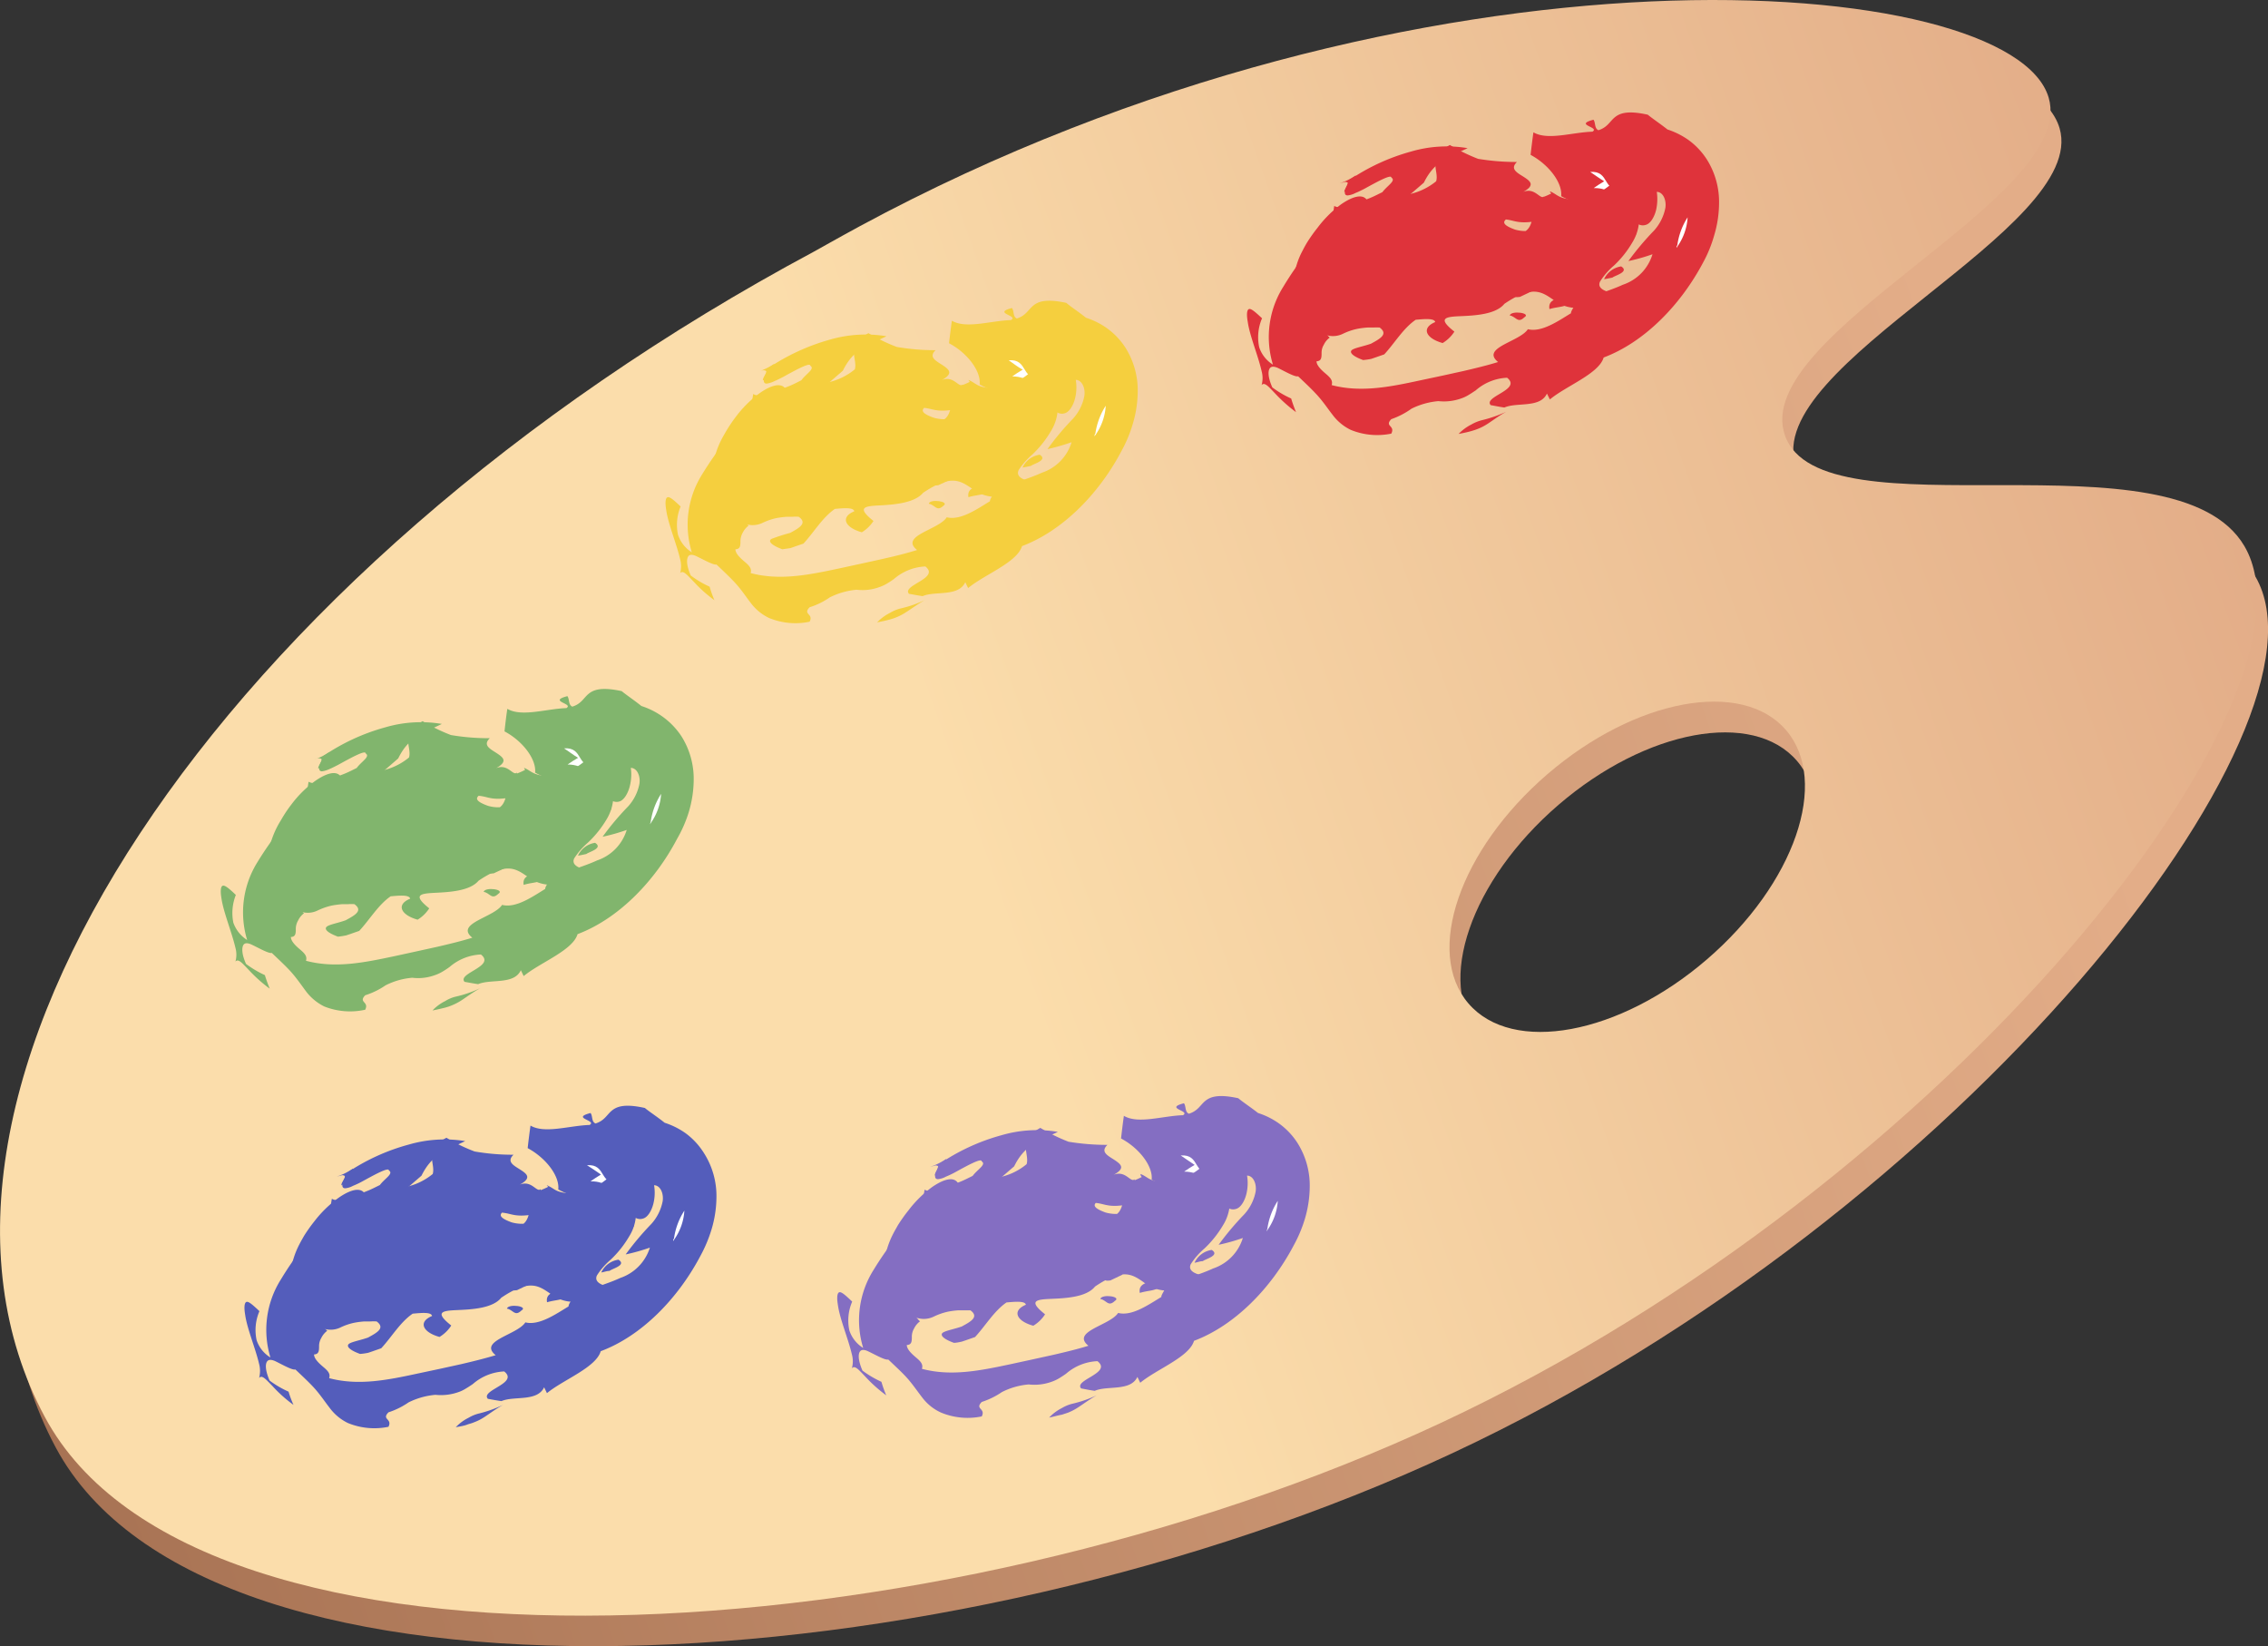 <svg xmlns="http://www.w3.org/2000/svg" xmlns:xlink="http://www.w3.org/1999/xlink" viewBox="0 0 216.37 157.04"><rect x="0" y="0" width="216.37" height="157.04" fill="#333333" stroke="none"/><defs><style>.cls-1{fill:url(#Безымянный_градиент_42);}.cls-2{fill:url(#Безымянный_градиент_41);}.cls-3{fill:#df333b;}.cls-4{fill:#fff;}.cls-5{fill:#f5cf3e;}.cls-6{fill:#81b56d;}.cls-7{fill:#545dbb;}.cls-8{fill:#846ec2;}</style><linearGradient id="Безымянный_градиент_42" x1="-12.68" y1="89.9" x2="213.42" y2="89.9" gradientTransform="translate(-19.48 31.84) rotate(-19.6)" gradientUnits="userSpaceOnUse"><stop offset="0" stop-color="#a87354"/><stop offset="0.91" stop-color="#e3ad88"/></linearGradient><linearGradient id="Безымянный_градиент_41" x1="-12.68" y1="86.79" x2="213.42" y2="86.79" gradientTransform="translate(-19.48 31.84) rotate(-19.6)" gradientUnits="userSpaceOnUse"><stop offset="0.45" stop-color="#fbddab"/><stop offset="1" stop-color="#e3ad88"/></linearGradient></defs><g id="Слой_2" data-name="Слой 2"><g id="Layer_1" data-name="Layer 1"><path class="cls-1" d="M215.17,55c-6.63-11.3-40.36-.69-43.83-10.55-3.41-9.65,27.93-22.63,25.15-32.21-3.47-12-60-16.6-113.42,12.27-2.32,1.25-3.82,2.12-4.35,2.4-57,30.53-89.92,80.29-73.41,111.14,14.55,27.2,84.94,23.12,133.2.58C187.55,115.75,223.51,69.24,215.17,55ZM163.89,94.44c-8.37,7.21-18.56,9.09-22.76,4.21s-.82-14.68,7.55-21.88,18.55-9.08,22.75-4.2S172.25,87.24,163.89,94.44Z"/><path class="cls-2" d="M214.12,52.09c-6.63-11.3-40.35-.69-43.83-10.55-3.4-9.66,27.93-22.63,25.16-32.21C192-2.67,135.47-7.27,82,21.59c-2.32,1.26-3.83,2.13-4.35,2.41C20.62,54.53-12.24,104.29,4.27,135.14c14.55,27.2,84.94,23.12,133.19.58C186.5,112.81,222.46,66.31,214.12,52.09ZM162.84,91.51c-8.36,7.2-18.55,9.09-22.75,4.2s-.83-14.67,7.54-21.87,18.56-9.09,22.76-4.2S171.21,84.31,162.84,91.51Z"/><path class="cls-3" d="M135.06,26.77c.41-.63,1.84-1,2.05-.19l.4.36a15.77,15.77,0,0,1-1.53.68C135.48,27.76,135,27.7,135.06,26.77Z"/><path class="cls-4" d="M132.63,24c.81-.26.45.3.54.62-.29.2-.57.4-.84.62C131.82,25.12,132.31,24.34,132.63,24Z"/><path class="cls-3" d="M128.32,17.35l-.52.14a5.83,5.83,0,0,0,1.52-.75c.26.33-.21,1.15-1.07,1.58C128.22,17.94,129,17.38,128.32,17.35Z"/><path class="cls-3" d="M148.94,18.71c.13-1.27-1.17-3-2.92-3.94.08-.71.17-1.44.27-2.15,1.36.8,3.69,0,5.63-.06.75-.45-1.82-.64.1-1.14.22.3.07.82.47,1,.85-.26,1.07-.82,1.55-1.22s1.22-.69,3.16-.26c.47.39,1.13.82,1.88,1.41a7.46,7.46,0,0,1,2,1,6.88,6.88,0,0,1,1.75,1.85A7.61,7.61,0,0,1,164,19.44a10.91,10.91,0,0,1-.48,3.06A12.18,12.18,0,0,1,162.5,25c-2.18,4.13-5.65,7.65-9.51,9.1-.45,1.55-3.59,2.71-5.13,4l-.28-.56c-.65,1.41-2.86.8-4.06,1.33-.44-.06-.87-.15-1.31-.23-.71-.83,3-1.47,1.57-2.61a4.86,4.86,0,0,0-3,1.21c-.22.14-.43.29-.64.41a3.39,3.39,0,0,1-.76.36,4.9,4.9,0,0,1-2.16.25,7.14,7.14,0,0,0-2.56.72,7.5,7.5,0,0,1-1.93,1c-.68.71.41.59,0,1.38a6.64,6.64,0,0,1-3.87-.36,4.73,4.73,0,0,1-1.75-1.46c-.42-.54-.78-1.08-1.27-1.65s-1.12-1.17-2-2c-.28.1-1.28-.48-1.94-.8-.33-.14-.63-.18-.78.07s-.17.82.26,1.79a9.34,9.34,0,0,0,1.8,1.06c.13.45.29.87.46,1.3a14.75,14.75,0,0,1-2-1.79c-.61-.63-1-1.12-1.28-.79a2.5,2.5,0,0,0,0-1.33c-.34-1.5-1.14-3.38-1.32-4.69-.12-.64-.1-1.12.09-1.22s.55.19,1.27.87a4.56,4.56,0,0,0-.27,2.76,3.08,3.08,0,0,0,1.31,1.66,9,9,0,0,1,1-7.45,31.68,31.68,0,0,1,4.68-6,12.9,12.9,0,0,1,.17-1.69c.46.28,1.26.08,2.15-.26l1.25-.49c.4-.16.79-.37,1.19-.56.47-.63,1.33-1.09.86-1.39,0-.36-1.45.45-2.6,1.08-.3.15-.57.29-.81.38a2.09,2.09,0,0,1-.76.24c-.18,0-.29-.09-.27-.33a1.74,1.74,0,0,1,.13-.48c.11-.22.17-.41.26-.63a19.7,19.7,0,0,1,5.94-2.75,12.07,12.07,0,0,1,5.38-.32c-1.69.83-3.12,1.15-4.17,3.29-1.24,1.07-2.47,2.12-3.66,3.22a32.76,32.76,0,0,0-3.44,3.63,17.35,17.35,0,0,0-2.48,4,3.31,3.31,0,0,0,.52,3.86l.08.07a1.79,1.79,0,0,0-.57.69,1.44,1.44,0,0,0-.21.76c0,.43,0,.79-.48.81,0,.37.4.78.81,1.13s.79.66.63,1.14c2.81.74,5.62.16,8.45-.45l2.12-.45,2-.44c1.16-.27,2.28-.54,3.31-.86-1.69-1.37,2.07-1.93,2.84-3.13,1.33.33,2.93-.81,4.11-1.52,0-.36.66-.89.22-1.22-.75.71-1.27.53-2.27.82-.24-1.39,1.95-.92,3.27-1.74l-.27,1.07c1.09-.68,2.6-1,4-1.65a4.41,4.41,0,0,0,2.83-2.91,18,18,0,0,1-2.3.65,27,27,0,0,1,2.44-2.9,4.51,4.51,0,0,0,1.09-2.18c.11-.74-.22-1.51-.82-1.52A4.73,4.73,0,0,1,158,20c-.17.71-.55,1.34-1,1.45a.89.89,0,0,1-.84-.16.62.62,0,0,1-.21-.52,2.08,2.08,0,0,1,.59-1.59l.26-.2.15-.06a.38.38,0,0,0,.13-.06l.06,0c.06,0,0,0,0,0l-.06.07,0,0s0,0,0,0h0l.09-.13h0L157,19h0l-.09,0a5.72,5.72,0,0,0-1.08.05c-.48.05-1,.1-1.42.19C152.56,19.48,150.93,19.81,148.94,18.71Z"/><path class="cls-3" d="M154.64,21.66c.79,0,1.45-.07,1.55-.29a.53.53,0,0,0,.08-.17c0-.18.15-.65.2-.82.13-.46.22-.72.3-.93A2.64,2.64,0,0,1,157,19l.05-.09,0,0h0c.1-.14-.14.19-.11.16h0l.09-.11c.06-.07.08-.06,0,0a.47.47,0,0,1-.15.06,1.15,1.15,0,0,1-.26.08l-.32.06,0,0c-.11,0-.23,0-.34,0h-.88a.9.9,0,0,0-.72.31.6.6,0,0,1,.07.4,7.46,7.46,0,0,1-1.35,1.67c-.5.31-1.28-.55-.67-1.31a2.78,2.78,0,0,0,1.33-.8c.17-.11.25-.42.16-.46s0,0,0,0l.13,0,.27,0,.54.08a7.25,7.25,0,0,0,1,.05,2.93,2.93,0,0,0,1.22-.26.16.16,0,0,0,.07,0s0,0,0,0l-.1.11,0,0h0c-.1.13.13-.19.11-.16h0l0,0L157,19a4.63,4.63,0,0,0-.39.91,16.36,16.36,0,0,0-.55,2.29l0,.21h0l0,0-.11-.05-.41-.15A3.94,3.94,0,0,1,154.64,21.66Z"/><path class="cls-4" d="M151.71,16.4c1.91-.15,1.14,2,3,1.54-.82,1.11-1-.05-2.67,0,.32-.23.64-.43,1-.65C152.56,17,152.14,16.68,151.71,16.4Z"/><path class="cls-3" d="M154,22.76c-.6.89-2.82,2.1-3.65,1.09-.17,0-.36-.64-.66-.13a6.63,6.63,0,0,0,.88-.32,10.31,10.31,0,0,1,1.1-.5A2.66,2.66,0,0,1,154,22.76Z"/><path class="cls-4" d="M161,20.73a5.31,5.31,0,0,1-.92,2.7l-.14.21c0-.08,0-.16.08-.25A6.52,6.52,0,0,1,161,20.73Z"/><path class="cls-3" d="M154.66,25.41c.82.52-.59.86-.84,1.07-.27.05-.52.11-.79.15A2.14,2.14,0,0,1,154.66,25.41Z"/><path class="cls-3" d="M145,28.32c-.82.13-.54-.3-.3-.69s.45-.75-.44-.46c.32-.17.61-.37.92-.55l1,1.14Z"/><path class="cls-3" d="M142.23,28a1.64,1.64,0,0,1-1.61.71l.26-.64C141.1,27.79,141.64,28.26,142.23,28Z"/><path class="cls-3" d="M145.42,30.27c-.64.62-.8-.1-1.39-.18C144.16,29.58,146.14,29.85,145.42,30.27Z"/><path class="cls-3" d="M139.15,41.39a4.49,4.49,0,0,1,1.22-.9,3.88,3.88,0,0,1,1-.41,12.21,12.21,0,0,0,2.33-.81c-.76.42-1.26.82-1.82,1.18a5.07,5.07,0,0,1-.9.46l-.27.1-.36.11C140,41.22,139.58,41.31,139.15,41.39Z"/><path class="cls-3" d="M134.19,22.21a1.71,1.71,0,0,0,1.84-.4l-.37-.38C135.18,21.7,134.69,22,134.19,22.21Z"/><path class="cls-3" d="M135.18,28.79c-.69-1.21-.73-.33-1.92-.33l-.12.13,0,.06h0l-.18-.11-.85-.46a13.48,13.48,0,0,0-1.67-.78,3.19,3.19,0,0,0-.72-.19h-.15c-.08,0-.08,0,0,0a1.94,1.94,0,0,0,.57-.72,8.61,8.61,0,0,0,.79-3.12l0-.52.34-.05.65,0,1-.78c-.52-.1-1.13-.19-1.8-.28l-.25,0c0,.55,0,1.1,0,1.65a7.53,7.53,0,0,1-.12,1,6.43,6.43,0,0,1-.92,2.55,1.17,1.17,0,0,1-.35.34h0l.1,0h.12a6.1,6.1,0,0,1,1.75.66l.46.23.61.33.86.48,1.31.76.18.1,0,0h0v0l0,0C135,29.41,135.09,29.14,135.18,28.79Z"/><path class="cls-4" d="M131.39,23.11a3.09,3.09,0,0,0-1.65,1.61c-.36.7-.54,1.44-.74,1.85a12.76,12.76,0,0,1,3.53-3.46C132.46,22.77,131.79,23,131.39,23.11Z"/><path class="cls-3" d="M148,18.45a6.51,6.51,0,0,1-1.77.62,6.64,6.64,0,0,0-3,1.84c1.14,0,1.31.43,2.88.25-.6,2.06-2.57.43-4.08.77,1.36.12-.16,1.22-1.27,1.54-2.18-.08-5.51.49-8.44.63a3.23,3.23,0,0,1-1.35.26h-.25s0-.05,0,.05l-.06.28a5.27,5.27,0,0,1-.14.57,7,7,0,0,1-.38,1,2.08,2.08,0,0,1-.64.85h.13a3,3,0,0,1,.61.14c.16.05.16.05-.05,0a10.08,10.08,0,0,1,1.16.48l.05-.06a1.61,1.61,0,0,1,.29-.24,1.67,1.67,0,0,1,.69-.17,4.83,4.83,0,0,0,1.43-.13,2,2,0,0,1,1.52-1.61,8.16,8.16,0,0,1,2.62-.23c1.89,0,3.59.21,5-1.56.09,1.05,1.81.38,2.53.3a27.56,27.56,0,0,0,3.06-.7c1-.34,1.69-.85,1.19-1.78-.63-.61-1.49-.31-2.37,0a3.66,3.66,0,0,1-2.82.35c-1.74-.63-1-1,.11-1.48s2.75-.83,2.66-1.69c-.41.39-.94-1.11-2.29-.27,1.46-.71,1.08-1.1.45-1.52s-1.49-.78-.75-1.49a22.54,22.54,0,0,1-3.71-.3,17.31,17.31,0,0,1-2.69-1.32c-2.26,1.22-1,2.43-1.31,3.46a6.12,6.12,0,0,1-3.22,1.34A5.54,5.54,0,0,0,130.62,20c0-1.62-1.16-1.56-2.68-.51a10.81,10.81,0,0,0-2.25,2.24,15.15,15.15,0,0,0-1,1.41c-.15.25-.25.43-.43.78a7.2,7.2,0,0,0-.55,1.32,5.9,5.9,0,0,0-.24,2.52,5.47,5.47,0,0,0,.75,2.18,4.63,4.63,0,0,0,2,1.9,2.17,2.17,0,0,0,1.89,0,5.82,5.82,0,0,1,1.36-.47,7.57,7.57,0,0,1,1-.13l.56,0a5.78,5.78,0,0,1,.59,0c.87.64,0,1.09-.82,1.54-.64.23-1.42.37-1.76.56s-.18.57,1,1a6.1,6.1,0,0,0,.78-.11l.41-.14.83-.29c1-1.08,1.8-2.48,3-3.3.72-.06,1.79-.18,1.86.22-1.37.57-.88,1.56.71,2a3.42,3.42,0,0,0,1.12-1.09c-1.64-1.29-.86-1.41.52-1.47s3.42-.15,4.25-1.18c2.63-1.78,3.52-1.17,4.61-.43a3.66,3.66,0,0,0,1.91.8,4.85,4.85,0,0,0,3.42-1.5c-.83-.24-1-.61-.81-1a6.63,6.63,0,0,1,1.3-1.5,9.76,9.76,0,0,0,1.78-2.23,4.35,4.35,0,0,0,.65-2.3,18,18,0,0,1,.93-2.16,8.47,8.47,0,0,0,.88-2.22,16.27,16.27,0,0,0-.86-1.43c-.36-.52-.82-.88-1.09-.86-.52.76-1,1.63-1.58,2.39a6.5,6.5,0,0,1-2.13,1.83,5.67,5.67,0,0,1-2.51.64,2.92,2.92,0,0,1-1.16-.22c-.34-.14-.61-.4-1-.54A.42.42,0,0,0,148,18.45Z"/><path class="cls-5" d="M79.58,44.74c.42-.63,1.84-1,2.06-.2l.39.37a15.48,15.48,0,0,1-1.52.68C80,45.73,79.54,45.66,79.58,44.74Z"/><path class="cls-4" d="M77.15,41.93c.82-.27.45.29.55.62-.3.19-.57.4-.84.61C76.34,43.08,76.84,42.31,77.15,41.93Z"/><path class="cls-5" d="M72.84,35.32c-.17,0-.34.08-.52.14a6.61,6.61,0,0,0,1.53-.75c.25.32-.21,1.14-1.07,1.58C72.74,35.91,73.49,35.34,72.84,35.32Z"/><path class="cls-5" d="M93.46,36.67c.14-1.26-1.16-3-2.92-3.93.08-.72.17-1.44.27-2.15,1.36.8,3.7,0,5.64-.06.75-.45-1.82-.65.09-1.15.23.31.07.82.47,1,.85-.27,1.07-.82,1.55-1.22s1.22-.69,3.17-.27c.46.4,1.13.82,1.88,1.42a7.14,7.14,0,0,1,2,1,6.83,6.83,0,0,1,1.75,1.84,7.61,7.61,0,0,1,1.18,4.21,11,11,0,0,1-.47,3.07A12.69,12.69,0,0,1,107,43c-2.17,4.13-5.65,7.64-9.5,9.09-.46,1.56-3.59,2.71-5.14,4l-.27-.56c-.66,1.42-2.86.81-4.07,1.33-.44-.06-.87-.15-1.3-.22-.72-.83,3-1.48,1.56-2.61a4.9,4.9,0,0,0-3,1.2c-.21.15-.42.29-.64.42a3.82,3.82,0,0,1-.75.35,4.68,4.68,0,0,1-2.17.25,7.09,7.09,0,0,0-2.56.73,7,7,0,0,1-1.92.94c-.69.71.4.59,0,1.38a6.59,6.59,0,0,1-3.88-.36,4.7,4.7,0,0,1-1.75-1.45c-.42-.54-.77-1.08-1.26-1.65s-1.13-1.17-2-2c-.27.09-1.28-.49-1.94-.8-.33-.15-.63-.19-.77.06s-.17.82.26,1.79a9.39,9.39,0,0,0,1.8,1.07,9.9,9.9,0,0,0,.46,1.29,13.07,13.07,0,0,1-2-1.79c-.61-.62-1-1.12-1.27-.79a2.56,2.56,0,0,0,0-1.32c-.35-1.5-1.15-3.39-1.33-4.69-.11-.65-.09-1.12.1-1.22s.55.18,1.27.87A4.58,4.58,0,0,0,64.68,51,3.13,3.13,0,0,0,66,52.68a9,9,0,0,1,1-7.46,31.66,31.66,0,0,1,4.69-5.94,10.3,10.3,0,0,1,.17-1.7c.45.29,1.25.09,2.14-.26l1.25-.48c.41-.16.8-.37,1.2-.57.46-.63,1.33-1.09.85-1.39,0-.36-1.45.45-2.6,1.08-.29.15-.57.29-.81.39a2.44,2.44,0,0,1-.75.24c-.18,0-.29-.1-.27-.34a1.44,1.44,0,0,1,.13-.48,5.5,5.5,0,0,0,.25-.63,20.2,20.2,0,0,1,5.94-2.75,12.23,12.23,0,0,1,5.38-.32c-1.69.84-3.12,1.15-4.16,3.29-1.25,1.08-2.48,2.13-3.67,3.23a34.48,34.48,0,0,0-3.43,3.62,16.54,16.54,0,0,0-2.48,4,3.3,3.3,0,0,0,.51,3.85l.08.07a2,2,0,0,0-.57.69,1.66,1.66,0,0,0-.21.77c0,.43,0,.79-.48.8,0,.38.4.78.81,1.13s.8.67.64,1.14c2.8.75,5.61.16,8.44-.44l2.12-.46,2-.44c1.17-.26,2.29-.54,3.32-.86-1.7-1.36,2.06-1.92,2.83-3.12,1.33.33,2.93-.81,4.12-1.53,0-.35.66-.88.21-1.22-.74.71-1.27.54-2.26.83-.24-1.39,2-.92,3.26-1.74l-.26,1.06c1.08-.68,2.6-1,4-1.65a4.42,4.42,0,0,0,2.84-2.91,21.08,21.08,0,0,1-2.3.66,25.78,25.78,0,0,1,2.44-2.91,4.46,4.46,0,0,0,1.08-2.17c.11-.74-.22-1.51-.82-1.53a4.37,4.37,0,0,1-.06,1.74c-.17.7-.55,1.33-1,1.45a.88.88,0,0,1-.83-.17.61.61,0,0,1-.22-.51,2.12,2.12,0,0,1,.59-1.6l.26-.2.15,0,.14-.06,0,0c.07,0,0,0,0,0l-.07.07,0,0h0s.17-.23.09-.12h0l-.08.11h-.1a6.42,6.42,0,0,0-1.08,0c-.48.06-1,.11-1.41.2C97.09,37.44,95.45,37.78,93.46,36.67Z"/><path class="cls-5" d="M99.17,39.62c.78.05,1.44-.07,1.54-.28a.49.49,0,0,0,.08-.18c0-.17.15-.64.2-.81a7,7,0,0,1,.31-.93,4.78,4.78,0,0,1,.23-.49l0-.08,0,0,0,0h0c.11-.14-.13.19-.11.15h0a.48.48,0,0,1,.1-.12c.06-.06.08-.06,0,0l-.15.07s-.17.06-.25.07-.27.06-.33.06v0h-1a1.24,1.24,0,0,0-.27,0,.84.84,0,0,0-.71.31.66.66,0,0,1,.06.4,7.64,7.64,0,0,1-1.35,1.67c-.5.3-1.28-.55-.67-1.32a2.69,2.69,0,0,0,1.34-.8c.17-.1.25-.42.15-.46h0l.14,0,.27,0a3.05,3.05,0,0,0,.54.08,7.18,7.18,0,0,0,1,.05,2.82,2.82,0,0,0,1.22-.25l.06,0,0,0a.65.65,0,0,0-.11.12l0,0h0l.11-.15h0v0l-.07.11a4.61,4.61,0,0,0-.38.9,17.77,17.77,0,0,0-.56,2.3l0,.2h0l0,0-.12,0L100,40.1A3.36,3.36,0,0,1,99.17,39.62Z"/><path class="cls-4" d="M96.23,34.36c1.92-.15,1.15,2,3,1.54-.82,1.12-1,0-2.66,0,.32-.23.64-.43,1-.64C97.08,35,96.66,34.65,96.23,34.36Z"/><path class="cls-5" d="M98.54,40.72c-.59.89-2.82,2.11-3.64,1.1-.18,0-.36-.64-.66-.14a5.82,5.82,0,0,0,.88-.32c.33-.16.7-.35,1.09-.5A2.7,2.7,0,0,1,98.54,40.72Z"/><path class="cls-4" d="M105.49,38.7a5.44,5.44,0,0,1-.92,2.7l-.15.21c0-.08,0-.17.08-.25A6.64,6.64,0,0,1,105.49,38.7Z"/><path class="cls-5" d="M99.19,43.37c.82.52-.59.86-.84,1.07-.27.05-.52.12-.8.15A2.15,2.15,0,0,1,99.19,43.37Z"/><path class="cls-5" d="M89.52,46.28c-.83.14-.54-.3-.3-.68s.44-.75-.45-.46c.33-.17.62-.37.93-.55l1,1.14Z"/><path class="cls-5" d="M86.75,46a1.62,1.62,0,0,1-1.61.7l.27-.64C85.63,45.76,86.17,46.22,86.75,46Z"/><path class="cls-5" d="M90,48.24c-.64.61-.8-.1-1.39-.19C88.68,47.55,90.66,47.82,90,48.24Z"/><path class="cls-5" d="M83.68,59.36a4.49,4.49,0,0,1,1.22-.9,3.67,3.67,0,0,1,1-.42,11,11,0,0,0,2.34-.81c-.76.43-1.27.83-1.83,1.18a5.07,5.07,0,0,1-.9.47l-.26.1-.36.11C84.51,59.19,84.11,59.28,83.68,59.36Z"/><path class="cls-5" d="M78.72,40.17a1.7,1.7,0,0,0,1.84-.4l-.37-.37Z"/><path class="cls-5" d="M79.71,46.76c-.7-1.21-.73-.34-1.92-.34a.71.71,0,0,0-.12.13l0,.07h0l-.18-.1-.85-.46a12.15,12.15,0,0,0-1.66-.78,3.42,3.42,0,0,0-.73-.2H74l.13,0H74a1.84,1.84,0,0,0,.56-.73,8.6,8.6,0,0,0,.8-3.11l0-.52.33,0a4.87,4.87,0,0,1,.66,0l1-.78c-.52-.09-1.13-.19-1.79-.28l-.25,0c0,.54,0,1.09,0,1.65a10,10,0,0,1-.12,1,6.38,6.38,0,0,1-.92,2.54,1.17,1.17,0,0,1-.35.34h0l.1,0h0l-.13,0h.06l.16,0a5.73,5.73,0,0,1,1.75.65l.47.24.61.33.85.47,1.32.76.17.11,0,0h0v-.06A8.5,8.5,0,0,0,79.71,46.76Z"/><path class="cls-4" d="M75.91,41.08a3.07,3.07,0,0,0-1.65,1.6c-.36.7-.53,1.45-.74,1.86a13,13,0,0,1,3.53-3.46C77,40.73,76.32,41,75.91,41.08Z"/><path class="cls-5" d="M92.52,36.42a6.6,6.6,0,0,1-1.77.61,6.77,6.77,0,0,0-3,1.85c1.14,0,1.32.43,2.89.24-.6,2.07-2.57.44-4.08.78,1.35.11-.17,1.22-1.28,1.53-2.18-.08-5.51.5-8.43.63a3.43,3.43,0,0,1-1.36.27h-.24s0,0,0,.05l-.06.29c0,.19-.1.38-.14.57a7,7,0,0,1-.38,1,2.1,2.1,0,0,1-.64.84h0l.07,0h.07l-.13,0h.12a3.25,3.25,0,0,1,.62.13c.15.06.15,0,0,0a7.79,7.79,0,0,1,1.15.48l.06-.07a1.54,1.54,0,0,1,.29-.23,1.51,1.51,0,0,1,.69-.18,4.57,4.57,0,0,0,1.43-.12,2,2,0,0,1,1.51-1.61,8.16,8.16,0,0,1,2.62-.23c1.89,0,3.59.2,5-1.56.1,1,1.82.37,2.54.3a26,26,0,0,0,3-.71c1-.33,1.69-.85,1.19-1.78-.62-.6-1.48-.3-2.37,0a3.6,3.6,0,0,1-2.82.34c-1.74-.62-1-1,.12-1.48s2.75-.82,2.65-1.69c-.41.39-.93-1.11-2.29-.26,1.46-.71,1.08-1.1.45-1.53s-1.48-.78-.74-1.48a21.09,21.09,0,0,1-3.71-.31,16.61,16.61,0,0,1-2.7-1.31c-2.26,1.22-1,2.43-1.3,3.45a6.09,6.09,0,0,1-3.22,1.35A5.54,5.54,0,0,0,75.15,38c0-1.61-1.17-1.56-2.68-.5a10.84,10.84,0,0,0-2.26,2.24,14.5,14.5,0,0,0-.95,1.41c-.14.25-.25.42-.43.77a7.72,7.72,0,0,0-.54,1.33,5.68,5.68,0,0,0,.5,4.7,4.64,4.64,0,0,0,2,1.89,2.2,2.2,0,0,0,1.9.06,6.12,6.12,0,0,1,1.36-.48,9.77,9.77,0,0,1,1-.13l.56,0a4,4,0,0,1,.59,0c.88.63,0,1.09-.82,1.54a17.66,17.66,0,0,0-1.75.56c-.36.18-.18.56,1,1l.78-.11.42-.15.82-.28c1-1.08,1.8-2.48,3-3.31.72-.06,1.79-.18,1.85.23-1.37.56-.88,1.56.72,2a3.46,3.46,0,0,0,1.11-1.08c-1.63-1.3-.86-1.41.52-1.48S87.24,48,88.07,47c2.64-1.77,3.53-1.16,4.61-.43a3.73,3.73,0,0,0,1.92.8A4.87,4.87,0,0,0,98,45.84c-.83-.24-1-.61-.82-1a6.77,6.77,0,0,1,1.31-1.49,10.17,10.17,0,0,0,1.77-2.23,4.26,4.26,0,0,0,.65-2.3,20.09,20.09,0,0,1,.93-2.17,8.38,8.38,0,0,0,.89-2.21c-.21-.32-.49-.94-.87-1.44s-.82-.87-1.08-.85c-.53.76-1,1.63-1.59,2.39a6.36,6.36,0,0,1-2.13,1.82,5.5,5.5,0,0,1-2.51.64,3.15,3.15,0,0,1-1.16-.21c-.34-.15-.61-.4-1-.55A.5.5,0,0,0,92.52,36.42Z"/><path class="cls-6" d="M37.17,81.76c.41-.63,1.83-1,2-.2l.39.36a14.32,14.32,0,0,1-1.52.69C37.59,82.75,37.12,82.68,37.17,81.76Z"/><path class="cls-4" d="M34.73,79c.82-.27.45.29.55.61-.29.2-.57.41-.84.62C33.93,80.1,34.42,79.32,34.73,79Z"/><path class="cls-6" d="M30.43,72.33c-.18,0-.35.09-.52.15a6.53,6.53,0,0,0,1.52-.75c.26.32-.21,1.14-1.07,1.58C30.33,72.92,31.07,72.36,30.43,72.33Z"/><path class="cls-6" d="M51.05,73.69c.13-1.27-1.17-3-2.92-3.93.08-.72.16-1.44.27-2.15,1.36.8,3.69,0,5.63-.07.75-.44-1.82-.64.1-1.14.22.3.07.82.47,1,.85-.26,1.06-.81,1.54-1.21s1.22-.69,3.17-.27c.47.39,1.13.82,1.88,1.42a7.31,7.31,0,0,1,2,1A7.15,7.15,0,0,1,65,70.21a7.61,7.61,0,0,1,1.18,4.21,11,11,0,0,1-.48,3.07A12.36,12.36,0,0,1,64.6,80c-2.17,4.13-5.65,7.65-9.5,9.1-.46,1.56-3.59,2.71-5.14,4l-.27-.56c-.65,1.41-2.86.81-4.07,1.33-.44-.06-.87-.15-1.3-.22-.72-.83,3-1.48,1.56-2.61a4.9,4.9,0,0,0-3,1.2c-.21.15-.42.29-.64.42a3.56,3.56,0,0,1-.75.35,4.62,4.62,0,0,1-2.16.25,6.82,6.82,0,0,0-2.56.73,7.21,7.21,0,0,1-1.93.94c-.68.71.4.59,0,1.38A6.68,6.68,0,0,1,30.94,96a4.89,4.89,0,0,1-1.75-1.45c-.41-.55-.77-1.08-1.26-1.66s-1.12-1.16-2-2c-.28.09-1.28-.49-1.94-.8-.34-.15-.64-.19-.78.06s-.17.82.26,1.79a9.94,9.94,0,0,0,1.8,1.07c.13.44.29.86.46,1.29a14.16,14.16,0,0,1-2-1.79c-.6-.62-1-1.12-1.27-.79a2.46,2.46,0,0,0,0-1.32c-.35-1.5-1.14-3.39-1.33-4.7-.11-.64-.09-1.12.1-1.21s.55.18,1.27.87A4.66,4.66,0,0,0,22.26,88a3.22,3.22,0,0,0,1.32,1.66,9.05,9.05,0,0,1,1-7.46,32.14,32.14,0,0,1,4.69-5.95,12.9,12.9,0,0,1,.17-1.69c.46.28,1.25.09,2.14-.26l1.26-.49c.4-.16.79-.36,1.19-.56.46-.63,1.33-1.09.85-1.39,0-.36-1.45.45-2.6,1.08-.29.15-.56.29-.8.39a2.57,2.57,0,0,1-.76.24c-.18,0-.29-.1-.27-.34a1.74,1.74,0,0,1,.13-.48,5.5,5.5,0,0,0,.25-.63,19.7,19.7,0,0,1,5.94-2.75,12.08,12.08,0,0,1,5.38-.32c-1.69.84-3.12,1.15-4.16,3.29-1.24,1.08-2.48,2.13-3.66,3.23a32.67,32.67,0,0,0-3.44,3.62,16.86,16.86,0,0,0-2.48,4,3.31,3.31,0,0,0,.51,3.85l.08.07a1.86,1.86,0,0,0-.56.69,1.57,1.57,0,0,0-.22.77c0,.43,0,.79-.47.8,0,.37.39.78.8,1.13s.8.66.64,1.14c2.81.75,5.61.16,8.45-.44l2.11-.46,2-.44c1.16-.27,2.28-.54,3.31-.86-1.7-1.36,2.07-1.93,2.84-3.13,1.32.34,2.93-.8,4.11-1.52,0-.35.66-.89.22-1.22-.75.71-1.28.53-2.27.83-.24-1.39,2-.93,3.27-1.74l-.27,1.06c1.09-.68,2.6-1,4-1.65a4.43,4.43,0,0,0,2.83-2.91,18.48,18.48,0,0,1-2.3.65,25.88,25.88,0,0,1,2.44-2.9A4.46,4.46,0,0,0,61,74.77c.12-.75-.22-1.52-.82-1.53A4.53,4.53,0,0,1,60.08,75c-.18.7-.56,1.33-1,1.45a.91.91,0,0,1-.83-.17.61.61,0,0,1-.21-.51,2.14,2.14,0,0,1,.58-1.6l.27-.2s0,0,.15,0l.13-.06.05,0c.07,0,0,0,0,0l-.07.07,0,0h0l.09-.12h0l-.08.12H59a5.56,5.56,0,0,0-1.09,0c-.48.05-.95.11-1.41.19C54.67,74.46,53,74.8,51.05,73.69Z"/><path class="cls-6" d="M56.75,76.64c.79,0,1.45-.07,1.55-.28a.45.45,0,0,0,.07-.18c0-.18.16-.64.2-.81a8.84,8.84,0,0,1,.31-.93,4.78,4.78,0,0,1,.23-.49l0-.08,0,0h0c.1-.14-.14.18-.11.15h0a.47.47,0,0,1,.09-.12c.06-.07.08-.06,0,0l-.16.07c-.05,0-.17.06-.25.07s-.27.06-.33.06,0,0,0,0a1.9,1.9,0,0,0-.34,0h-.62a1.17,1.17,0,0,0-.26,0,.85.85,0,0,0-.72.31.53.53,0,0,1,.06.4,7.61,7.61,0,0,1-1.34,1.67c-.5.3-1.28-.55-.68-1.32a2.69,2.69,0,0,0,1.34-.8c.17-.11.25-.42.16-.46s0,0,0,0l.13,0,.27,0A5,5,0,0,0,57,74a7.25,7.25,0,0,0,1,0,3.16,3.16,0,0,0,1.22-.25l.07,0,0,0a.4.4,0,0,0-.1.12l0,0h0c-.11.14.13-.19.11-.15h0l0,0-.06.11a4.45,4.45,0,0,0-.39.9,16.23,16.23,0,0,0-.55,2.3l0,.2h0s0,0,0,0l-.12,0-.4-.15A3.94,3.94,0,0,1,56.75,76.64Z"/><path class="cls-4" d="M53.81,71.38c1.92-.15,1.15,2,3,1.54-.81,1.12-1,0-2.66,0,.32-.23.64-.43,1-.64C54.67,72,54.25,71.66,53.81,71.38Z"/><path class="cls-6" d="M56.12,77.74c-.59.89-2.82,2.1-3.64,1.1-.18,0-.36-.64-.66-.14a6.63,6.63,0,0,0,.88-.32c.33-.16.7-.35,1.1-.5A2.68,2.68,0,0,1,56.12,77.74Z"/><path class="cls-4" d="M63.07,75.72a5.4,5.4,0,0,1-.92,2.69,2.17,2.17,0,0,1-.15.22,2,2,0,0,0,.08-.26A6.66,6.66,0,0,1,63.07,75.72Z"/><path class="cls-6" d="M56.77,80.39c.82.52-.59.86-.84,1.07-.27.05-.52.12-.79.15A2.14,2.14,0,0,1,56.77,80.39Z"/><path class="cls-6" d="M47.1,83.3c-.83.13-.54-.3-.3-.69s.44-.75-.44-.45c.32-.17.61-.37.92-.55l1,1.14Z"/><path class="cls-6" d="M44.34,83a1.66,1.66,0,0,1-1.61.7l.26-.64C43.21,82.77,43.75,83.24,44.34,83Z"/><path class="cls-6" d="M47.53,85.26c-.64.61-.8-.11-1.39-.19C46.26,84.57,48.24,84.83,47.53,85.26Z"/><path class="cls-6" d="M41.26,96.38a4.29,4.29,0,0,1,1.22-.9,3.36,3.36,0,0,1,1-.42,11,11,0,0,0,2.34-.81c-.76.43-1.27.82-1.82,1.18a5.55,5.55,0,0,1-.91.47l-.26.1-.36.11C42.09,96.2,41.69,96.3,41.26,96.38Z"/><path class="cls-6" d="M36.3,77.19a1.69,1.69,0,0,0,1.84-.4l-.37-.37Z"/><path class="cls-6" d="M37.29,83.78c-.69-1.22-.73-.34-1.92-.34l-.12.13,0,.06h0l-.19-.1-.84-.46a14.07,14.07,0,0,0-1.67-.79,3.9,3.9,0,0,0-.73-.19h-.19l.13,0h-.08c-.08,0-.08,0,0,0a2.13,2.13,0,0,0,.57-.73A8.78,8.78,0,0,0,33,78.26l0-.52.33,0a4.87,4.87,0,0,1,.66,0l1-.78c-.52-.09-1.14-.19-1.8-.28l-.25,0c0,.54,0,1.09,0,1.64a9.8,9.8,0,0,1-.12,1,6.43,6.43,0,0,1-.92,2.54,1.17,1.17,0,0,1-.35.34h0l.1,0h0l-.13,0h.07l.15,0a5.45,5.45,0,0,1,1.75.65L34,83l.61.33.85.47,1.32.76.18.11h0v0l0,0C37.11,84.4,37.2,84.12,37.29,83.78Z"/><path class="cls-4" d="M33.5,78.1a3,3,0,0,0-1.65,1.6c-.37.7-.54,1.45-.74,1.86a12.81,12.81,0,0,1,3.53-3.47C34.57,77.75,33.9,78,33.5,78.1Z"/><path class="cls-6" d="M50.1,73.43a6.2,6.2,0,0,1-1.76.62,6.73,6.73,0,0,0-3,1.84c1.13,0,1.31.44,2.88.25-.6,2.06-2.57.44-4.08.78,1.36.11-.17,1.21-1.27,1.53-2.19-.08-5.52.5-8.44.63a3.28,3.28,0,0,1-1.36.26h-.24s0,0,0,.05l-.06.28c0,.2-.1.39-.14.57a7.18,7.18,0,0,1-.38,1,2,2,0,0,1-.64.84s0,0,0,0l.07,0h.07l-.13,0h.13a3,3,0,0,1,.61.14c.15.06.15,0,0,0a7.79,7.79,0,0,1,1.15.48l.06-.07a1.32,1.32,0,0,1,1-.41,4.27,4.27,0,0,0,1.43-.13,2,2,0,0,1,1.52-1.61A8.15,8.15,0,0,1,40,80.26c1.89,0,3.58.2,5-1.56.1,1,1.82.37,2.54.29a23.94,23.94,0,0,0,3-.7c1-.34,1.7-.85,1.19-1.78-.62-.6-1.48-.31-2.37,0a3.58,3.58,0,0,1-2.81.35c-1.75-.63-1-1,.11-1.48s2.75-.83,2.65-1.69c-.4.39-.93-1.11-2.28-.26,1.45-.72,1.08-1.1.45-1.53s-1.49-.78-.75-1.49a21.43,21.43,0,0,1-3.71-.3,16.82,16.82,0,0,1-2.7-1.32c-2.25,1.23-1,2.44-1.3,3.46a6.06,6.06,0,0,1-3.22,1.35A5.57,5.57,0,0,0,32.73,75c0-1.62-1.16-1.56-2.68-.5a10.75,10.75,0,0,0-2.25,2.23,12.55,12.55,0,0,0-.95,1.42c-.15.25-.26.42-.44.77a8.62,8.62,0,0,0-.54,1.33,5.87,5.87,0,0,0-.24,2.51,5.57,5.57,0,0,0,.74,2.18,4.64,4.64,0,0,0,2.05,1.9,2.13,2.13,0,0,0,1.89,0,6.32,6.32,0,0,1,1.36-.47,9.64,9.64,0,0,1,1-.13l.56,0a3.82,3.82,0,0,1,.58,0c.88.63,0,1.08-.82,1.53-.63.24-1.41.37-1.75.57s-.18.56,1,1a7.58,7.58,0,0,0,.78-.12l.42-.14.83-.29c1-1.07,1.8-2.47,3-3.3.72-.06,1.79-.18,1.86.23-1.38.56-.88,1.56.71,2a3.46,3.46,0,0,0,1.11-1.08c-1.63-1.3-.85-1.41.52-1.48S44.82,85,45.66,84c2.63-1.77,3.52-1.17,4.6-.43a3.73,3.73,0,0,0,1.92.8,4.87,4.87,0,0,0,3.42-1.5c-.83-.24-1-.61-.82-1a7,7,0,0,1,1.31-1.5,10.2,10.2,0,0,0,1.78-2.22,4.46,4.46,0,0,0,.65-2.31,17.18,17.18,0,0,1,.93-2.16,8.39,8.39,0,0,0,.88-2.21A13.41,13.41,0,0,0,59.46,70c-.35-.51-.82-.88-1.08-.85-.52.75-1,1.62-1.58,2.39a6.63,6.63,0,0,1-2.14,1.82,5.47,5.47,0,0,1-2.51.64A2.88,2.88,0,0,1,51,73.78c-.35-.14-.62-.39-1-.54A.54.54,0,0,0,50.1,73.43Z"/><path class="cls-7" d="M39.38,121.51c.42-.63,1.84-1,2.06-.19l.39.36a15.48,15.48,0,0,1-1.52.68C39.8,122.5,39.34,122.44,39.38,121.51Z"/><path class="cls-4" d="M37,118.7c.82-.26.45.3.54.62a8.53,8.53,0,0,0-.83.62C36.14,119.86,36.64,119.08,37,118.7Z"/><path class="cls-7" d="M32.64,112.09l-.52.14a5.83,5.83,0,0,0,1.52-.75c.26.33-.2,1.15-1.07,1.58C32.54,112.68,33.29,112.12,32.64,112.09Z"/><path class="cls-7" d="M53.26,113.45c.14-1.27-1.17-3-2.92-3.94.08-.71.17-1.44.27-2.15,1.36.8,3.7,0,5.64-.06.74-.45-1.83-.64.09-1.14.22.3.07.82.47,1,.85-.26,1.07-.82,1.55-1.22s1.22-.69,3.16-.26c.47.39,1.14.81,1.89,1.41a7.41,7.41,0,0,1,2,1A6.88,6.88,0,0,1,67.17,110a7.61,7.61,0,0,1,1.18,4.21,10.93,10.93,0,0,1-.47,3.06,13.31,13.31,0,0,1-1.06,2.52c-2.18,4.13-5.65,7.65-9.51,9.09-.45,1.56-3.58,2.72-5.13,4l-.27-.56c-.66,1.41-2.87.8-4.07,1.32-.44-.06-.87-.14-1.3-.22-.72-.83,3-1.48,1.56-2.61a4.88,4.88,0,0,0-3,1.21c-.21.14-.43.29-.64.41a3.29,3.29,0,0,1-.75.36,5,5,0,0,1-2.17.25,7.14,7.14,0,0,0-2.56.72,7.41,7.41,0,0,1-1.92.95c-.69.71.4.59,0,1.38a6.64,6.64,0,0,1-3.87-.36,4.73,4.73,0,0,1-1.75-1.46c-.42-.54-.78-1.08-1.26-1.65s-1.13-1.17-2-2c-.27.1-1.28-.48-1.94-.8-.33-.14-.63-.18-.78.07s-.16.82.26,1.79a9.42,9.42,0,0,0,1.81,1.06A9.4,9.4,0,0,0,28,134a13.07,13.07,0,0,1-2-1.79c-.61-.62-1-1.11-1.28-.78a2.6,2.6,0,0,0,0-1.33c-.35-1.5-1.15-3.38-1.33-4.69-.11-.64-.09-1.12.1-1.22s.54.19,1.26.87a4.56,4.56,0,0,0-.27,2.76,3.05,3.05,0,0,0,1.32,1.66,9,9,0,0,1,1-7.45,31.73,31.73,0,0,1,4.69-6,10.08,10.08,0,0,1,.17-1.69c.45.28,1.25.08,2.14-.26l1.25-.49c.4-.16.8-.37,1.19-.56.47-.63,1.34-1.09.86-1.39,0-.36-1.45.45-2.6,1.08a8,8,0,0,1-.81.38,2,2,0,0,1-.75.24c-.19,0-.29-.09-.28-.33a1.51,1.51,0,0,1,.14-.48c.1-.22.17-.41.25-.63A19.7,19.7,0,0,1,39,109.17a12.24,12.24,0,0,1,5.38-.33c-1.69.84-3.12,1.16-4.17,3.3-1.24,1.07-2.47,2.12-3.66,3.22A33.72,33.72,0,0,0,33.1,119a16.76,16.76,0,0,0-2.47,4,3.31,3.31,0,0,0,.51,3.86l.08.07a1.89,1.89,0,0,0-.57.69,1.51,1.51,0,0,0-.21.76c0,.43,0,.79-.48.81,0,.37.4.78.81,1.13s.8.66.63,1.13c2.81.75,5.62.17,8.45-.44l2.12-.45,2-.44c1.17-.27,2.29-.55,3.32-.86-1.7-1.37,2.06-1.93,2.83-3.13,1.33.33,2.93-.81,4.12-1.52,0-.36.65-.89.21-1.23-.75.71-1.27.54-2.26.83-.25-1.39,2-.92,3.26-1.74l-.27,1.07c1.09-.68,2.61-1,4-1.65A4.46,4.46,0,0,0,62,119a18.62,18.62,0,0,1-2.31.65,27,27,0,0,1,2.44-2.9,4.51,4.51,0,0,0,1.09-2.18c.11-.74-.22-1.51-.82-1.52a4.32,4.32,0,0,1-.06,1.73c-.17.7-.55,1.34-1,1.45a.87.87,0,0,1-.83-.16.6.6,0,0,1-.22-.52,2.08,2.08,0,0,1,.59-1.59l.26-.2.15-.06a.38.38,0,0,0,.13-.06l.06,0c.06,0,0,0,0,0l-.07.06,0,.05h0l.09-.12h0l-.08.12h-.1a5.72,5.72,0,0,0-1.08,0c-.48,0-.95.1-1.41.19C56.88,114.22,55.25,114.55,53.26,113.45Z"/><path class="cls-7" d="M59,116.39c.78,0,1.44-.06,1.54-.28a.49.49,0,0,0,.08-.18c0-.17.15-.64.2-.81a7.52,7.52,0,0,1,.31-.93,2.72,2.72,0,0,1,.23-.48l.05-.09,0,0v0h0l-.11.16h0l.09-.11c.06-.07.09-.06,0,0a.47.47,0,0,1-.15.06l-.26.08-.32.06s0,0,0,0-.24,0-.35,0h-.62a2.26,2.26,0,0,0-.26,0,.87.87,0,0,0-.71.31.66.66,0,0,1,.06.4,7.19,7.19,0,0,1-1.35,1.67c-.5.31-1.28-.55-.67-1.31a2.73,2.73,0,0,0,1.33-.8c.18-.11.25-.42.16-.47s0,0,0,0l.14,0,.26,0a4.85,4.85,0,0,0,.55.09,7.11,7.11,0,0,0,1,0,2.82,2.82,0,0,0,1.21-.26.16.16,0,0,0,.07,0l0,0a.55.55,0,0,0-.1.11l0,0h0c-.1.14.14-.18.11-.15h0v0l-.07.1a4.29,4.29,0,0,0-.38.9,18.23,18.23,0,0,0-.56,2.3l0,.21h0l0,0-.11,0-.41-.15A3.55,3.55,0,0,1,59,116.39Z"/><path class="cls-4" d="M56,111.14c1.91-.15,1.15,2,3,1.54-.82,1.11-1-.05-2.67,0,.32-.23.65-.43,1-.65C56.88,111.72,56.46,111.42,56,111.14Z"/><path class="cls-7" d="M58.34,117.5c-.6.89-2.82,2.1-3.64,1.09-.18,0-.37-.64-.67-.13a6.68,6.68,0,0,0,.89-.32,11.1,11.1,0,0,1,1.09-.5A2.63,2.63,0,0,1,58.34,117.5Z"/><path class="cls-4" d="M65.29,115.47a5.33,5.33,0,0,1-.93,2.7l-.14.21c0-.08,0-.16.08-.25A6.55,6.55,0,0,1,65.29,115.47Z"/><path class="cls-7" d="M59,120.15c.82.52-.6.85-.85,1.07-.26,0-.52.11-.79.15A2.15,2.15,0,0,1,59,120.15Z"/><path class="cls-7" d="M49.32,123.06c-.83.13-.55-.3-.3-.69s.44-.75-.45-.46c.32-.17.62-.37.92-.55l1,1.14Z"/><path class="cls-7" d="M46.55,122.76a1.62,1.62,0,0,1-1.61.71l.26-.64C45.42,122.53,46,123,46.55,122.76Z"/><path class="cls-7" d="M49.74,125c-.64.62-.8-.1-1.38-.18C48.48,124.32,50.46,124.59,49.74,125Z"/><path class="cls-7" d="M43.48,136.13a4.34,4.34,0,0,1,1.22-.9,3.66,3.66,0,0,1,1-.41A12.21,12.21,0,0,0,48,134c-.76.42-1.26.82-1.82,1.18a4.75,4.75,0,0,1-.9.46l-.26.1-.37.11C44.3,136,43.9,136.05,43.48,136.13Z"/><path class="cls-7" d="M38.51,117a1.73,1.73,0,0,0,1.85-.4l-.38-.38C39.5,116.44,39,116.69,38.51,117Z"/><path class="cls-7" d="M39.51,123.53c-.7-1.21-.73-.33-1.92-.33a.8.8,0,0,0-.13.13l0,.06h0l-.18-.11-.85-.46a13.48,13.48,0,0,0-1.67-.78,3.19,3.19,0,0,0-.72-.19h-.14c-.09,0-.08,0-.05,0a1.84,1.84,0,0,0,.57-.72,8.61,8.61,0,0,0,.79-3.12l0-.52.33,0q.33,0,.66,0l1-.78c-.52-.1-1.13-.2-1.8-.29l-.25,0V118a9.7,9.7,0,0,1-.12,1,6.58,6.58,0,0,1-.92,2.55,1.26,1.26,0,0,1-.36.34h0l.1,0H34a6.1,6.1,0,0,1,1.75.66l.46.23.62.33.85.48,1.32.76.17.1,0,0h0v-.06C39.33,124.15,39.41,123.87,39.51,123.53Z"/><path class="cls-4" d="M35.71,117.85a3,3,0,0,0-1.65,1.61c-.36.7-.54,1.44-.74,1.85a12.76,12.76,0,0,1,3.53-3.46C36.78,117.5,36.12,117.77,35.71,117.85Z"/><path class="cls-7" d="M52.32,113.19a6.51,6.51,0,0,1-1.77.62,6.74,6.74,0,0,0-3,1.84c1.14,0,1.32.43,2.88.25-.59,2.06-2.56.43-4.07.77,1.35.12-.17,1.22-1.28,1.54-2.18-.08-5.51.49-8.43.63a3.32,3.32,0,0,1-1.36.26H35s0,0,0,0l-.06.28c0,.19-.1.39-.15.57a6,6,0,0,1-.38,1,2.11,2.11,0,0,1-.63.85s0,0,0,0h.13a2.46,2.46,0,0,1,.61.14c.16.05.16.05,0,0a10.87,10.87,0,0,1,1.15.48l.06-.06a1.32,1.32,0,0,1,.29-.24,1.6,1.6,0,0,1,.69-.17,4.89,4.89,0,0,0,1.43-.13,2,2,0,0,1,1.51-1.61,8.16,8.16,0,0,1,2.62-.23c1.89,0,3.59.21,5-1.56.1,1,1.81.38,2.54.3a27.94,27.94,0,0,0,3-.7c1-.34,1.69-.85,1.19-1.78-.62-.61-1.48-.31-2.37,0a3.66,3.66,0,0,1-2.82.35c-1.74-.63-1-1,.11-1.49s2.75-.82,2.66-1.68c-.41.39-.94-1.11-2.29-.27,1.46-.71,1.08-1.1.45-1.52s-1.49-.78-.75-1.49a21.2,21.2,0,0,1-3.71-.31,16.16,16.16,0,0,1-2.69-1.31c-2.26,1.22-1,2.43-1.31,3.46a6.09,6.09,0,0,1-3.22,1.34A5.48,5.48,0,0,0,35,114.75c0-1.62-1.17-1.56-2.69-.51A11.05,11.05,0,0,0,30,116.48a15.15,15.15,0,0,0-1,1.41c-.14.25-.25.43-.43.78a8,8,0,0,0-.55,1.32,6.06,6.06,0,0,0-.24,2.52,5.63,5.63,0,0,0,.75,2.18,4.58,4.58,0,0,0,2,1.89,2.17,2.17,0,0,0,1.9.06,5.73,5.73,0,0,1,1.35-.47,7.57,7.57,0,0,1,1-.13l.56,0a5.79,5.79,0,0,1,.59,0c.87.64,0,1.09-.82,1.54-.64.23-1.42.37-1.76.56s-.18.57,1,1a5.86,5.86,0,0,0,.78-.11l.41-.14.83-.29c1-1.08,1.8-2.48,3-3.3.71-.06,1.78-.19,1.85.22-1.37.57-.88,1.56.71,2a3.42,3.42,0,0,0,1.12-1.09c-1.63-1.29-.86-1.41.52-1.47s3.42-.15,4.25-1.18c2.64-1.78,3.53-1.17,4.61-.44a3.66,3.66,0,0,0,1.92.81,4.87,4.87,0,0,0,3.42-1.5c-.84-.24-1-.62-.82-1a6.73,6.73,0,0,1,1.31-1.5,10,10,0,0,0,1.77-2.23,4.26,4.26,0,0,0,.65-2.3,18,18,0,0,1,.93-2.16,8.62,8.62,0,0,0,.88-2.22,16.27,16.27,0,0,0-.86-1.43c-.36-.52-.82-.88-1.09-.86-.52.76-1,1.63-1.58,2.39a6.5,6.5,0,0,1-2.13,1.83,5.49,5.49,0,0,1-2.51.63,2.92,2.92,0,0,1-1.16-.21c-.34-.15-.61-.4-1-.54A.36.36,0,0,0,52.32,113.19Z"/><path class="cls-8" d="M96,120.59c.42-.63,1.84-1,2.06-.2l.39.36a15.31,15.31,0,0,1-1.52.69C96.41,121.58,96,121.51,96,120.59Z"/><path class="cls-4" d="M93.56,117.77c.82-.26.45.3.54.62-.29.2-.57.4-.84.62C92.75,118.93,93.25,118.15,93.56,117.77Z"/><path class="cls-8" d="M89.25,111.16l-.52.14a5.83,5.83,0,0,0,1.52-.75c.26.33-.2,1.15-1.07,1.58C89.15,111.75,89.9,111.19,89.25,111.16Z"/><path class="cls-8" d="M109.87,112.52c.14-1.27-1.17-3-2.92-3.93.08-.72.17-1.45.27-2.16,1.36.81,3.7,0,5.64-.06.74-.44-1.83-.64.09-1.14.22.3.07.82.47,1,.85-.26,1.07-.81,1.55-1.21s1.22-.69,3.16-.27c.47.39,1.13.82,1.89,1.41a7.19,7.19,0,0,1,2,1,6.83,6.83,0,0,1,1.75,1.84,7.61,7.61,0,0,1,1.18,4.21,11.06,11.06,0,0,1-.47,3.07,13,13,0,0,1-1.06,2.51c-2.18,4.13-5.65,7.65-9.51,9.1-.45,1.55-3.58,2.71-5.13,4l-.27-.56c-.66,1.41-2.87.8-4.07,1.33-.44-.06-.87-.15-1.3-.23-.72-.82,3-1.47,1.56-2.6a4.87,4.87,0,0,0-3,1.2c-.21.15-.43.29-.64.42a3.82,3.82,0,0,1-.75.35,4.81,4.81,0,0,1-2.17.25,6.89,6.89,0,0,0-2.56.73,7.43,7.43,0,0,1-1.92.94c-.69.71.4.59,0,1.38a6.64,6.64,0,0,1-3.87-.36A4.64,4.64,0,0,1,88,133.32c-.42-.54-.78-1.07-1.26-1.65s-1.13-1.17-2-2c-.28.1-1.28-.48-1.94-.79-.33-.15-.63-.19-.78.06s-.16.82.26,1.79a10,10,0,0,0,1.81,1.07,10.45,10.45,0,0,0,.46,1.29,13.62,13.62,0,0,1-2-1.79c-.61-.63-1-1.12-1.28-.79a2.49,2.49,0,0,0,0-1.33c-.35-1.5-1.15-3.38-1.33-4.69-.11-.64-.09-1.12.1-1.22s.54.19,1.26.88a4.52,4.52,0,0,0-.27,2.75,3.11,3.11,0,0,0,1.32,1.67,9,9,0,0,1,1-7.46,31.73,31.73,0,0,1,4.69-5.95,10.19,10.19,0,0,1,.17-1.69c.45.28,1.25.09,2.14-.26l1.25-.49c.4-.16.8-.37,1.19-.56.47-.63,1.34-1.09.86-1.39,0-.36-1.45.45-2.6,1.08a8,8,0,0,1-.81.38,2,2,0,0,1-.75.24c-.19,0-.29-.09-.28-.33a1.51,1.51,0,0,1,.14-.48c.1-.22.16-.41.25-.63a19.7,19.7,0,0,1,5.94-2.75,12.07,12.07,0,0,1,5.38-.32c-1.69.83-3.12,1.15-4.17,3.29-1.24,1.07-2.47,2.12-3.66,3.23a33.62,33.62,0,0,0-3.44,3.62,17,17,0,0,0-2.47,4,3.31,3.31,0,0,0,.51,3.86l.08.07a1.89,1.89,0,0,0-.57.69,1.54,1.54,0,0,0-.21.76c0,.44,0,.79-.48.81,0,.37.4.78.81,1.13s.8.66.63,1.14c2.81.75,5.62.16,8.45-.44l2.12-.46,2-.44c1.17-.27,2.29-.54,3.32-.86-1.7-1.37,2.06-1.93,2.83-3.13,1.33.34,2.93-.81,4.12-1.52,0-.35.65-.89.21-1.22-.75.71-1.27.53-2.26.83-.25-1.39,2-.93,3.26-1.75l-.27,1.07c1.09-.68,2.61-1,4-1.65a4.44,4.44,0,0,0,2.84-2.91,18.62,18.62,0,0,1-2.31.65,27,27,0,0,1,2.44-2.9,4.48,4.48,0,0,0,1.09-2.17c.11-.75-.22-1.52-.82-1.53a4.37,4.37,0,0,1-.06,1.74c-.17.7-.55,1.33-1,1.44a.87.87,0,0,1-.83-.16.59.59,0,0,1-.22-.51,2.11,2.11,0,0,1,.59-1.6l.26-.2.15,0,.13-.07.06,0c.06,0,0,0,0,0l-.07.07,0,0h0s.17-.24.09-.12h0l-.08.12h0l-.09,0a6.76,6.76,0,0,0-1.08.05c-.48,0-1,.11-1.41.19C113.49,113.29,111.86,113.62,109.87,112.52Z"/><path class="cls-8" d="M115.58,115.47c.78,0,1.44-.07,1.54-.28a.71.71,0,0,0,.08-.18c0-.18.15-.64.2-.81.13-.47.22-.72.3-.94a5.3,5.3,0,0,1,.24-.48l0-.08,0,0h0c.1-.13-.13.19-.11.16h0a.47.47,0,0,1,.09-.12c.06-.07.09-.06,0,0l-.15.07a2.3,2.3,0,0,1-.26.07l-.32.06s0,0,0,0-.24,0-.35,0h-.62a2.26,2.26,0,0,0-.26,0,.84.84,0,0,0-.71.3.66.66,0,0,1,.06.4,7.47,7.47,0,0,1-1.35,1.68c-.5.3-1.28-.56-.67-1.32a2.73,2.73,0,0,0,1.33-.8c.18-.11.25-.42.16-.46s0,0,0,0l.14,0,.26,0a4.85,4.85,0,0,0,.55.08,7.11,7.11,0,0,0,1,0,3,3,0,0,0,1.21-.25.18.18,0,0,0,.07,0l0,0-.1.11,0,0h0c-.1.14.14-.19.11-.16h0v0l-.07.1a4.44,4.44,0,0,0-.38.91A17.34,17.34,0,0,0,117,116l0,.2h0s0,0,0,0l-.11-.05-.41-.15A3.88,3.88,0,0,1,115.58,115.47Z"/><path class="cls-4" d="M112.64,110.21c1.91-.15,1.15,2,3,1.54-.82,1.12-1,0-2.67,0,.32-.23.64-.43,1-.64C113.49,110.8,113.07,110.49,112.64,110.21Z"/><path class="cls-8" d="M115,116.57c-.6.89-2.82,2.1-3.64,1.09-.18,0-.37-.63-.67-.13a6.68,6.68,0,0,0,.89-.32c.33-.16.7-.35,1.09-.5A2.7,2.7,0,0,1,115,116.57Z"/><path class="cls-4" d="M121.9,114.54a5.33,5.33,0,0,1-.93,2.7l-.14.22a2.58,2.58,0,0,1,.08-.26A6.55,6.55,0,0,1,121.9,114.54Z"/><path class="cls-8" d="M115.6,119.22c.82.52-.6.86-.85,1.07-.26,0-.51.12-.79.15A2.15,2.15,0,0,1,115.6,119.22Z"/><path class="cls-8" d="M105.93,122.13c-.83.13-.55-.3-.3-.69s.44-.75-.45-.45c.32-.17.62-.37.92-.56l1,1.14Z"/><path class="cls-8" d="M103.16,121.83a1.62,1.62,0,0,1-1.61.71l.26-.64C102,121.6,102.57,122.07,103.16,121.83Z"/><path class="cls-8" d="M106.35,124.09c-.64.61-.8-.11-1.38-.19C105.09,123.39,107.07,123.66,106.35,124.09Z"/><path class="cls-8" d="M100.09,135.21a4.37,4.37,0,0,1,1.22-.91,3.66,3.66,0,0,1,1-.41,11.56,11.56,0,0,0,2.33-.81c-.76.43-1.26.82-1.82,1.18a5.44,5.44,0,0,1-.9.47l-.26.09-.37.12C100.91,135,100.51,135.13,100.09,135.21Z"/><path class="cls-8" d="M95.12,116a1.73,1.73,0,0,0,1.85-.4l-.38-.37C96.11,115.51,95.62,115.77,95.12,116Z"/><path class="cls-8" d="M96.12,122.6c-.7-1.21-.73-.33-1.92-.33a.8.8,0,0,0-.13.13l0,.06h0l-.18-.1L93,121.9a13.48,13.48,0,0,0-1.67-.78,3.86,3.86,0,0,0-.72-.19h-.2c-.11,0,.16,0,.13,0h-.07c-.09,0-.08,0,0,0a1.94,1.94,0,0,0,.57-.72,8.62,8.62,0,0,0,.79-3.11l0-.53.33,0a4.87,4.87,0,0,1,.66,0l1-.78c-.52-.09-1.13-.19-1.8-.28l-.25,0V117a10.1,10.1,0,0,1-.12,1,6.59,6.59,0,0,1-.92,2.54,1.26,1.26,0,0,1-.36.34h0l.1,0h0s-.24,0-.13,0h.23a6.1,6.1,0,0,1,1.75.66l.46.24.62.32.85.48,1.32.76.17.11h0v-.06C95.94,123.22,96,123,96.12,122.6Z"/><path class="cls-4" d="M92.32,116.93a3,3,0,0,0-1.65,1.6c-.36.7-.54,1.45-.74,1.85a12.91,12.91,0,0,1,3.53-3.46C93.39,116.58,92.73,116.84,92.32,116.93Z"/><path class="cls-8" d="M108.93,112.26a6.17,6.17,0,0,1-1.77.62,6.83,6.83,0,0,0-3,1.84c1.14,0,1.32.44,2.89.25-.6,2.06-2.57.44-4.08.78,1.35.11-.17,1.21-1.28,1.53-2.18-.08-5.51.49-8.43.63a3.32,3.32,0,0,1-1.36.26h-.24s0-.05,0,0l-.06.28c0,.19-.1.39-.15.57a6,6,0,0,1-.38,1,2,2,0,0,1-.63.85s0,0,0,0l.07,0h.06s-.24,0-.13,0h.13a3,3,0,0,1,.61.14c.16.06.16,0,0,0a7.79,7.79,0,0,1,1.15.48l.06-.07a1.09,1.09,0,0,1,.29-.23,1.48,1.48,0,0,1,.69-.18,4.29,4.29,0,0,0,1.43-.13,2,2,0,0,1,1.51-1.61,8.16,8.16,0,0,1,2.62-.23c1.89,0,3.59.21,5-1.56.1,1,1.81.38,2.54.3a25.79,25.79,0,0,0,3-.7c1-.34,1.69-.85,1.19-1.78-.62-.61-1.48-.31-2.37,0a3.66,3.66,0,0,1-2.82.35c-1.74-.63-1-1,.11-1.48s2.75-.83,2.66-1.69c-.41.39-.94-1.11-2.29-.27,1.46-.71,1.08-1.09.45-1.52s-1.49-.78-.75-1.49a22.66,22.66,0,0,1-3.71-.3,17.31,17.31,0,0,1-2.69-1.32c-2.26,1.22-1,2.44-1.31,3.46a5.93,5.93,0,0,1-3.22,1.34,5.55,5.55,0,0,0-3.13,1.36c0-1.62-1.17-1.56-2.69-.5a11,11,0,0,0-2.25,2.23,15.15,15.15,0,0,0-1,1.41c-.14.26-.25.43-.43.78a8.37,8.37,0,0,0-.55,1.32,6.08,6.08,0,0,0-.24,2.52,5.42,5.42,0,0,0,.75,2.18,4.68,4.68,0,0,0,2,1.9,2.16,2.16,0,0,0,1.9,0,6.22,6.22,0,0,1,1.35-.47,7.8,7.8,0,0,1,1-.13l.56,0h.59c.87.64,0,1.09-.82,1.54-.64.23-1.42.37-1.76.56s-.18.57,1,1c.26,0,.56-.07.78-.12l.41-.14.83-.29c1-1.08,1.8-2.47,3-3.3.71-.06,1.78-.18,1.85.22-1.37.57-.88,1.57.71,2a3.42,3.42,0,0,0,1.12-1.09c-1.63-1.29-.86-1.41.52-1.47s3.42-.14,4.25-1.18c2.64-1.78,3.53-1.17,4.61-.43a3.66,3.66,0,0,0,1.92.8,4.87,4.87,0,0,0,3.42-1.5c-.84-.24-1-.61-.82-1a6.73,6.73,0,0,1,1.31-1.5,10.17,10.17,0,0,0,1.77-2.22,4.27,4.27,0,0,0,.65-2.31,18.79,18.79,0,0,1,.93-2.16,8.47,8.47,0,0,0,.88-2.22,16.27,16.27,0,0,0-.86-1.43c-.36-.51-.82-.88-1.09-.86-.52.76-1,1.63-1.58,2.4a6.59,6.59,0,0,1-2.13,1.82,5.5,5.5,0,0,1-2.51.64,2.92,2.92,0,0,1-1.16-.22c-.34-.14-.61-.4-1-.54A.33.33,0,0,0,108.93,112.26Z"/></g></g></svg>
